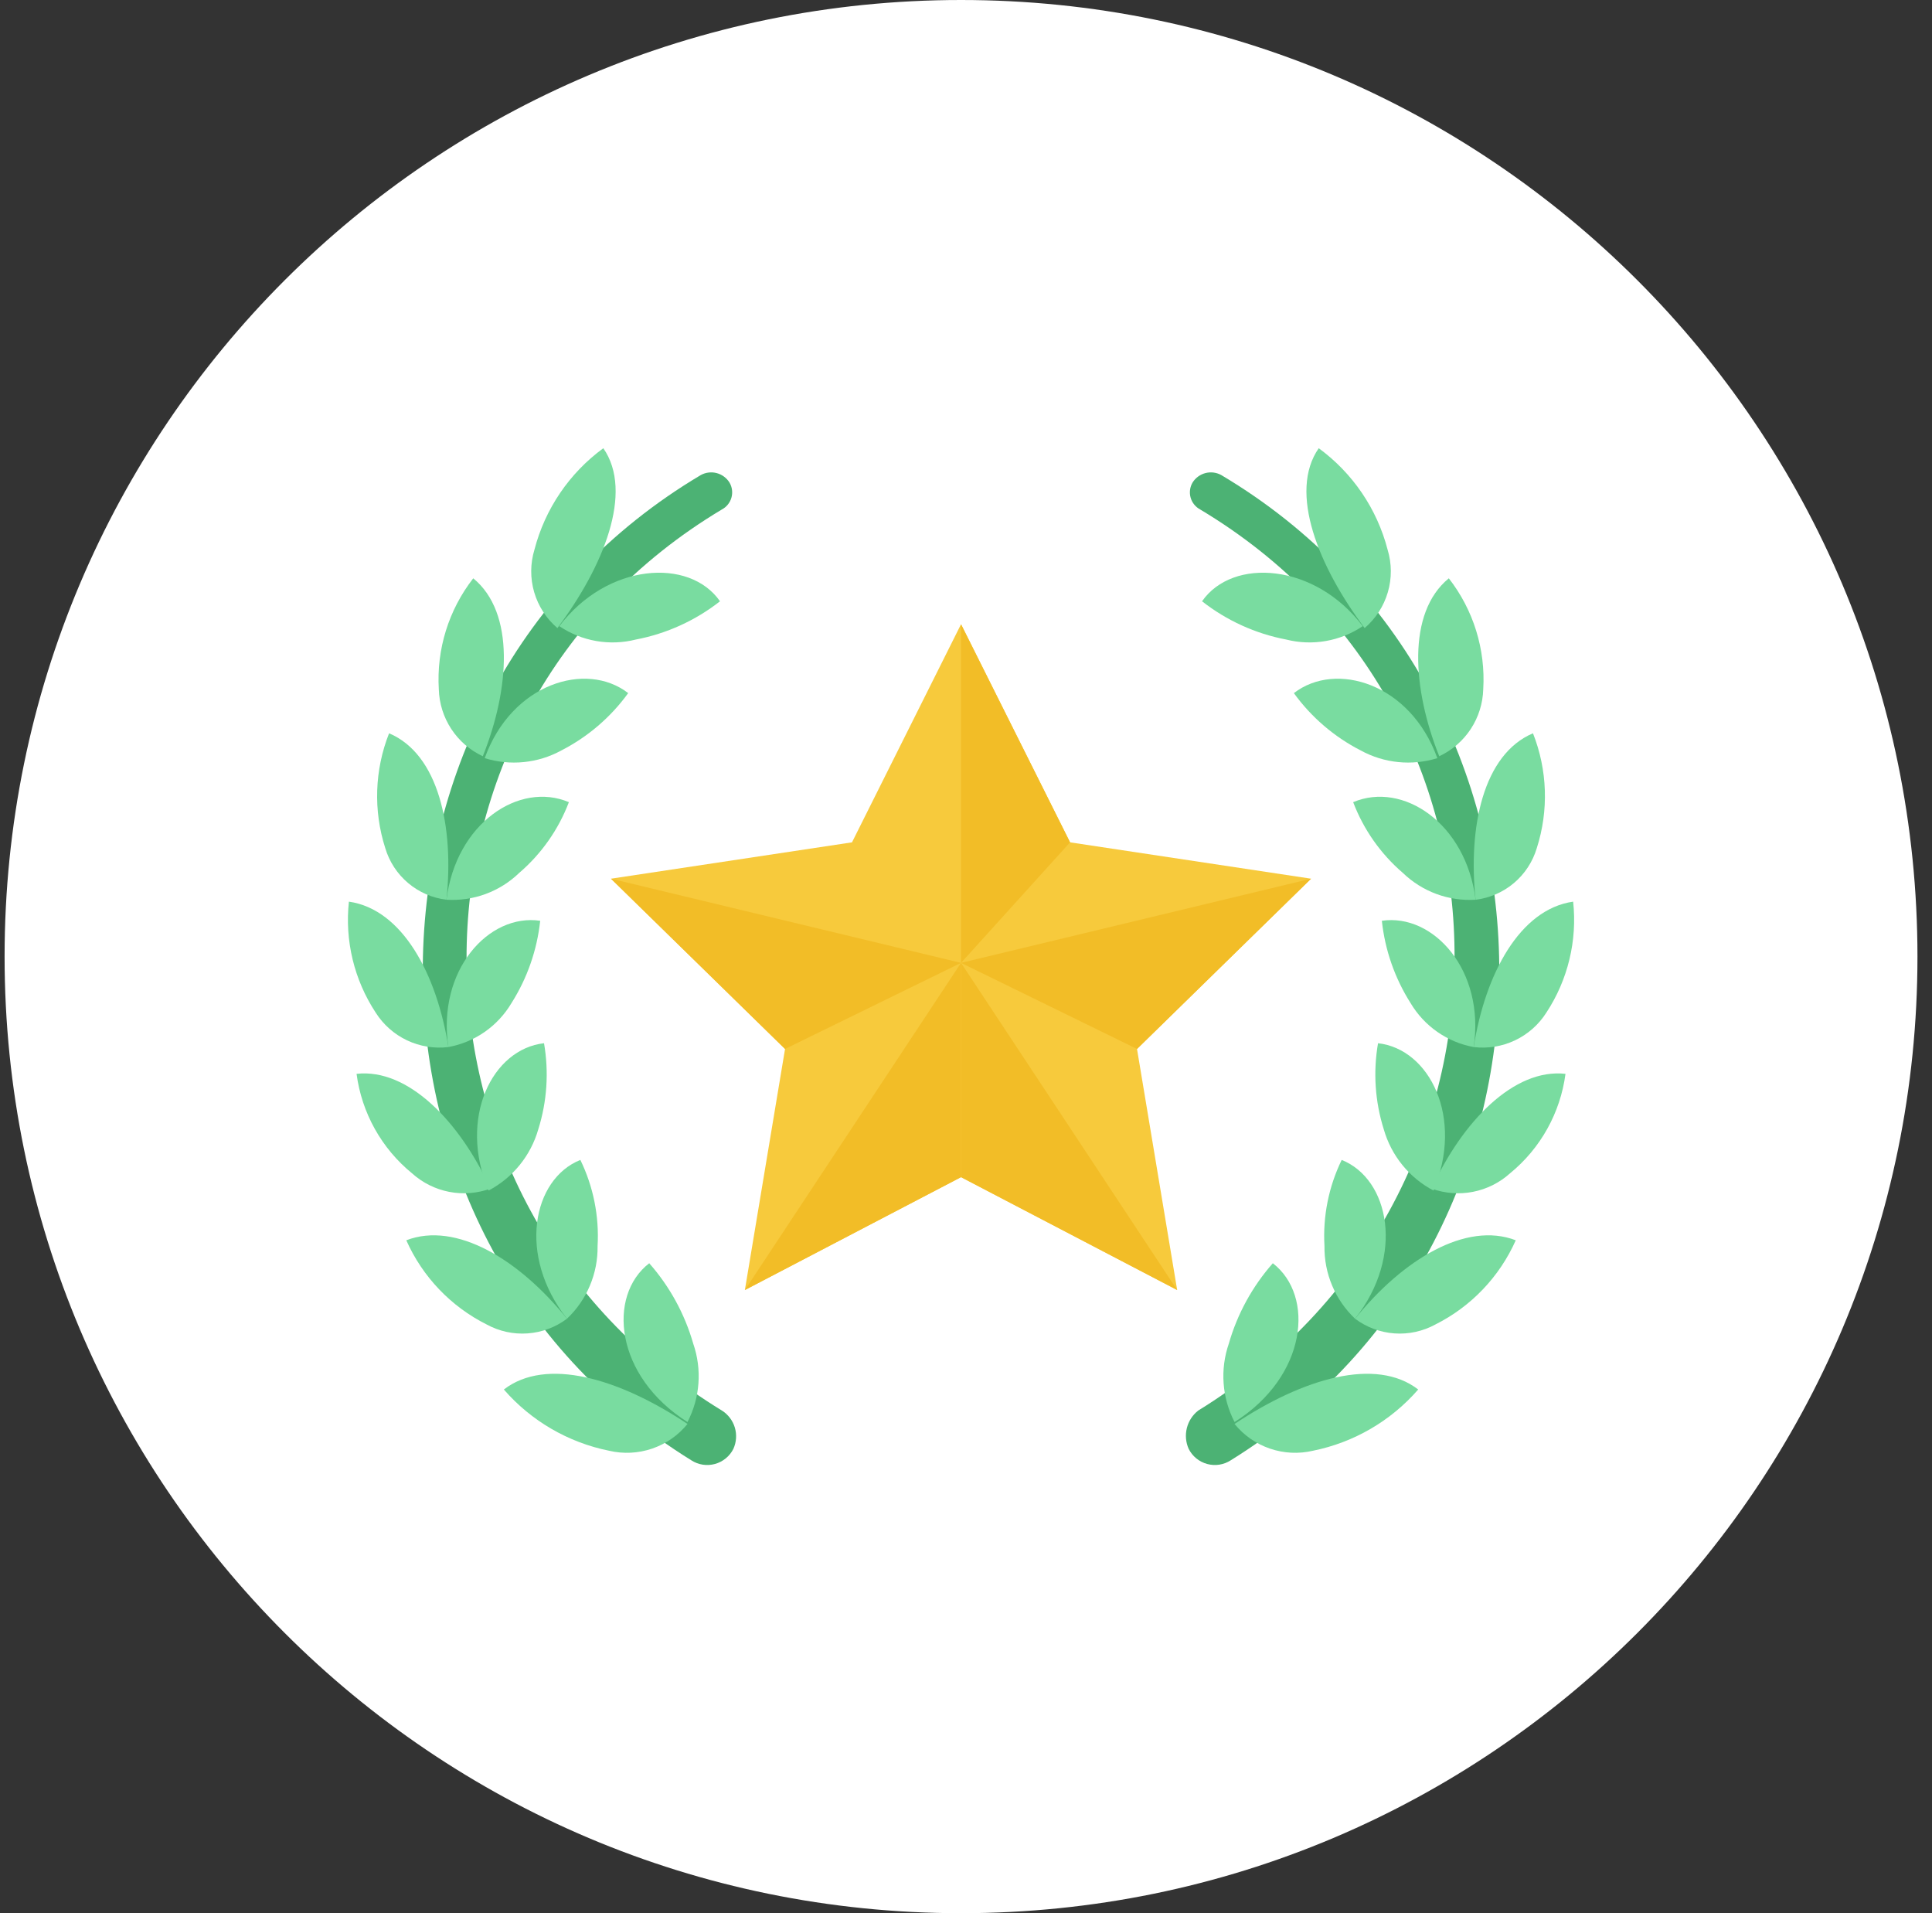 <svg width="101" height="100" viewBox="0 0 101 100" fill="none" xmlns="http://www.w3.org/2000/svg">
<rect x="0" y="0" width="101" height="100" fill="#333333" stroke="none"/>
<path d="M50.24 100C77.854 100 100.24 77.614 100.24 50C100.24 22.386 77.854 0 50.24 0C22.626 0 0.24 22.386 0.24 50C0.24 77.614 22.626 100 50.24 100Z" fill="white"/>
<path d="M38.34 75.728C38.244 75.921 38.108 76.091 37.941 76.227C37.775 76.364 37.582 76.463 37.374 76.52C37.166 76.576 36.949 76.589 36.736 76.556C36.524 76.523 36.321 76.445 36.14 76.328C17.24 64.628 17.44 36.228 36.64 24.828C36.894 24.69 37.191 24.655 37.47 24.729C37.749 24.804 37.989 24.982 38.14 25.228C38.208 25.346 38.252 25.476 38.268 25.611C38.285 25.745 38.274 25.882 38.237 26.013C38.2 26.144 38.136 26.265 38.051 26.371C37.966 26.477 37.86 26.564 37.74 26.628C19.84 37.328 20.04 62.928 37.74 73.728C38.065 73.933 38.304 74.248 38.415 74.616C38.525 74.983 38.498 75.379 38.34 75.728Z" fill="#4CB274"/>
<path d="M37.64 31.428C36.354 32.436 34.845 33.122 33.24 33.428C32.562 33.599 31.855 33.625 31.165 33.504C30.476 33.384 29.82 33.119 29.24 32.728C31.74 29.428 36.04 29.128 37.64 31.428Z" fill="#79DCA0"/>
<path d="M31.54 23.428C29.765 24.727 28.493 26.599 27.94 28.728C27.719 29.454 27.714 30.229 27.927 30.957C28.141 31.686 28.562 32.336 29.14 32.828C31.54 29.628 33.14 25.728 31.54 23.428Z" fill="#79DCA0"/>
<path d="M32.84 36.228C31.927 37.49 30.727 38.518 29.34 39.228C28.734 39.559 28.068 39.765 27.381 39.833C26.693 39.902 26 39.832 25.34 39.628C26.74 35.728 30.64 34.528 32.84 36.228Z" fill="#79DCA0"/>
<path d="M24.74 30.228C23.454 31.878 22.814 33.94 22.94 36.028C22.961 36.767 23.187 37.486 23.593 38.105C23.999 38.723 24.569 39.216 25.24 39.528C26.64 36.028 26.94 32.028 24.74 30.228Z" fill="#79DCA0"/>
<path d="M29.74 41.928C29.196 43.359 28.302 44.631 27.14 45.628C26.638 46.112 26.041 46.487 25.387 46.728C24.733 46.969 24.036 47.071 23.34 47.028C23.84 43.028 27.14 40.828 29.74 41.928Z" fill="#79DCA0"/>
<path d="M20.34 38.328C19.582 40.245 19.511 42.365 20.14 44.328C20.352 45.041 20.768 45.677 21.336 46.156C21.905 46.636 22.601 46.939 23.34 47.028C23.74 43.228 22.94 39.428 20.34 38.328Z" fill="#79DCA0"/>
<path d="M28.24 48.128C28.076 49.657 27.563 51.129 26.74 52.428C26.386 53.025 25.909 53.539 25.34 53.936C24.77 54.333 24.122 54.603 23.44 54.728C22.84 50.728 25.54 47.728 28.24 48.128Z" fill="#79DCA0"/>
<path d="M18.24 47.128C18.019 49.165 18.514 51.216 19.64 52.928C20.038 53.557 20.607 54.059 21.279 54.378C21.952 54.696 22.701 54.818 23.44 54.728C22.84 50.928 21.04 47.528 18.24 47.128Z" fill="#79DCA0"/>
<path d="M28.44 54.528C28.7 56.031 28.598 57.574 28.14 59.028C27.945 59.709 27.614 60.344 27.168 60.894C26.721 61.444 26.167 61.898 25.54 62.228C23.94 58.428 25.74 54.828 28.44 54.528Z" fill="#79DCA0"/>
<path d="M18.64 56.128C18.909 58.167 19.946 60.027 21.54 61.328C22.087 61.821 22.757 62.156 23.479 62.296C24.201 62.437 24.948 62.379 25.64 62.128C24.04 58.628 21.34 55.828 18.64 56.128Z" fill="#79DCA0"/>
<path d="M30.34 60.628C31.02 62.026 31.33 63.576 31.24 65.128C31.251 65.838 31.115 66.542 30.839 67.196C30.564 67.85 30.155 68.44 29.64 68.928C27.04 65.628 27.84 61.628 30.34 60.628Z" fill="#79DCA0"/>
<path d="M21.24 64.828C22.088 66.737 23.573 68.292 25.44 69.228C26.095 69.586 26.839 69.749 27.584 69.695C28.329 69.642 29.043 69.376 29.64 68.928C27.14 65.828 23.84 63.828 21.24 64.828Z" fill="#79DCA0"/>
<path d="M33.94 66.028C35.009 67.24 35.794 68.675 36.24 70.228C36.471 70.896 36.564 71.604 36.512 72.309C36.461 73.014 36.266 73.701 35.94 74.328C32.14 71.928 31.74 67.728 33.94 66.028Z" fill="#79DCA0"/>
<path d="M26.34 72.628C27.77 74.272 29.704 75.397 31.84 75.828C32.586 76.003 33.366 75.965 34.091 75.717C34.816 75.469 35.457 75.023 35.94 74.428C32.34 72.028 28.54 70.928 26.34 72.628Z" fill="#79DCA0"/>
<path d="M62.14 75.728C62.236 75.921 62.372 76.091 62.538 76.227C62.705 76.364 62.898 76.463 63.106 76.52C63.313 76.576 63.531 76.589 63.743 76.556C63.956 76.523 64.159 76.445 64.34 76.328C83.24 64.628 83.04 36.228 63.84 24.828C63.586 24.69 63.289 24.655 63.01 24.729C62.731 24.804 62.491 24.982 62.34 25.228C62.272 25.346 62.228 25.476 62.212 25.611C62.195 25.745 62.206 25.882 62.243 26.013C62.28 26.144 62.343 26.265 62.429 26.371C62.514 26.477 62.62 26.564 62.74 26.628C80.64 37.328 80.34 62.828 62.64 73.728C62.345 73.958 62.136 74.28 62.046 74.642C61.955 75.004 61.988 75.387 62.14 75.728Z" fill="#4CB274"/>
<path d="M62.84 31.428C64.126 32.436 65.635 33.122 67.24 33.428C67.918 33.599 68.625 33.625 69.315 33.504C70.004 33.384 70.66 33.119 71.24 32.728C68.74 29.428 64.44 29.128 62.84 31.428Z" fill="#79DCA0"/>
<path d="M68.94 23.428C70.715 24.727 71.987 26.599 72.54 28.728C72.761 29.454 72.766 30.229 72.552 30.957C72.339 31.686 71.918 32.336 71.34 32.828C68.94 29.628 67.34 25.728 68.94 23.428Z" fill="#79DCA0"/>
<path d="M67.64 36.228C68.553 37.49 69.753 38.518 71.14 39.228C71.746 39.559 72.412 39.765 73.1 39.833C73.787 39.902 74.48 39.832 75.14 39.628C73.74 35.728 69.84 34.528 67.64 36.228Z" fill="#79DCA0"/>
<path d="M75.74 30.228C77.026 31.878 77.666 33.94 77.54 36.028C77.519 36.767 77.293 37.486 76.887 38.105C76.481 38.723 75.91 39.216 75.24 39.528C73.84 36.028 73.54 32.028 75.74 30.228Z" fill="#79DCA0"/>
<path d="M70.74 41.928C71.284 43.359 72.178 44.631 73.34 45.628C73.842 46.112 74.439 46.487 75.093 46.728C75.747 46.969 76.444 47.071 77.14 47.028C76.64 43.028 73.34 40.828 70.74 41.928Z" fill="#79DCA0"/>
<path d="M80.14 38.328C80.898 40.245 80.969 42.365 80.34 44.328C80.128 45.041 79.712 45.677 79.144 46.156C78.575 46.636 77.879 46.939 77.14 47.028C76.74 43.228 77.54 39.428 80.14 38.328Z" fill="#79DCA0"/>
<path d="M72.24 48.128C72.403 49.657 72.917 51.129 73.74 52.428C74.094 53.025 74.571 53.539 75.141 53.936C75.71 54.333 76.358 54.603 77.04 54.728C77.64 50.728 74.94 47.728 72.24 48.128Z" fill="#79DCA0"/>
<path d="M82.24 47.128C82.461 49.165 81.966 51.216 80.84 52.928C80.441 53.557 79.873 54.059 79.2 54.378C78.528 54.696 77.779 54.818 77.04 54.728C77.64 50.928 79.44 47.528 82.24 47.128Z" fill="#79DCA0"/>
<path d="M72.04 54.528C71.779 56.031 71.882 57.574 72.34 59.028C72.535 59.709 72.865 60.344 73.312 60.894C73.759 61.444 74.313 61.898 74.94 62.228C76.54 58.428 74.74 54.828 72.04 54.528Z" fill="#79DCA0"/>
<path d="M81.84 56.128C81.571 58.167 80.534 60.027 78.94 61.328C78.393 61.821 77.723 62.156 77.001 62.296C76.279 62.437 75.532 62.379 74.84 62.128C76.44 58.628 79.14 55.828 81.84 56.128Z" fill="#79DCA0"/>
<path d="M70.14 60.628C69.46 62.026 69.15 63.576 69.24 65.128C69.229 65.838 69.365 66.542 69.641 67.196C69.916 67.85 70.324 68.44 70.84 68.928C73.44 65.628 72.64 61.628 70.14 60.628Z" fill="#79DCA0"/>
<path d="M79.24 64.828C78.391 66.737 76.907 68.292 75.04 69.228C74.385 69.586 73.641 69.749 72.896 69.695C72.151 69.642 71.438 69.376 70.84 68.928C73.34 65.828 76.64 63.828 79.24 64.828Z" fill="#79DCA0"/>
<path d="M66.54 66.028C65.471 67.24 64.686 68.675 64.24 70.228C64.009 70.896 63.916 71.604 63.968 72.309C64.019 73.014 64.214 73.701 64.54 74.328C68.34 71.928 68.74 67.728 66.54 66.028Z" fill="#79DCA0"/>
<path d="M74.14 72.628C72.71 74.272 70.776 75.397 68.64 75.828C67.894 76.003 67.114 75.965 66.389 75.717C65.664 75.469 65.023 75.023 64.54 74.428C68.14 72.028 71.94 70.928 74.14 72.628Z" fill="#79DCA0"/>
<path d="M59.44 54.828L61.54 67.428L50.24 61.528L38.94 67.428L41.04 54.828L31.94 45.928L44.54 44.028L50.24 32.628L55.94 44.028L68.54 45.928L59.44 54.828Z" fill="#F7CA3C"/>
<path d="M50.24 32.628V50.328L55.94 44.028L50.24 32.628Z" fill="#F2BD27"/>
<path d="M68.54 45.928L59.44 54.828L50.24 50.328L68.54 45.928Z" fill="#F2BD27"/>
<path d="M31.94 45.928L41.04 54.828L50.24 50.328L31.94 45.928Z" fill="#F2BD27"/>
<path d="M50.24 50.328V61.528L61.54 67.428L50.24 50.328Z" fill="#F2BD27"/>
<path d="M50.24 50.328V61.528L38.94 67.428L50.24 50.328Z" fill="#F2BD27"/>
</svg>
